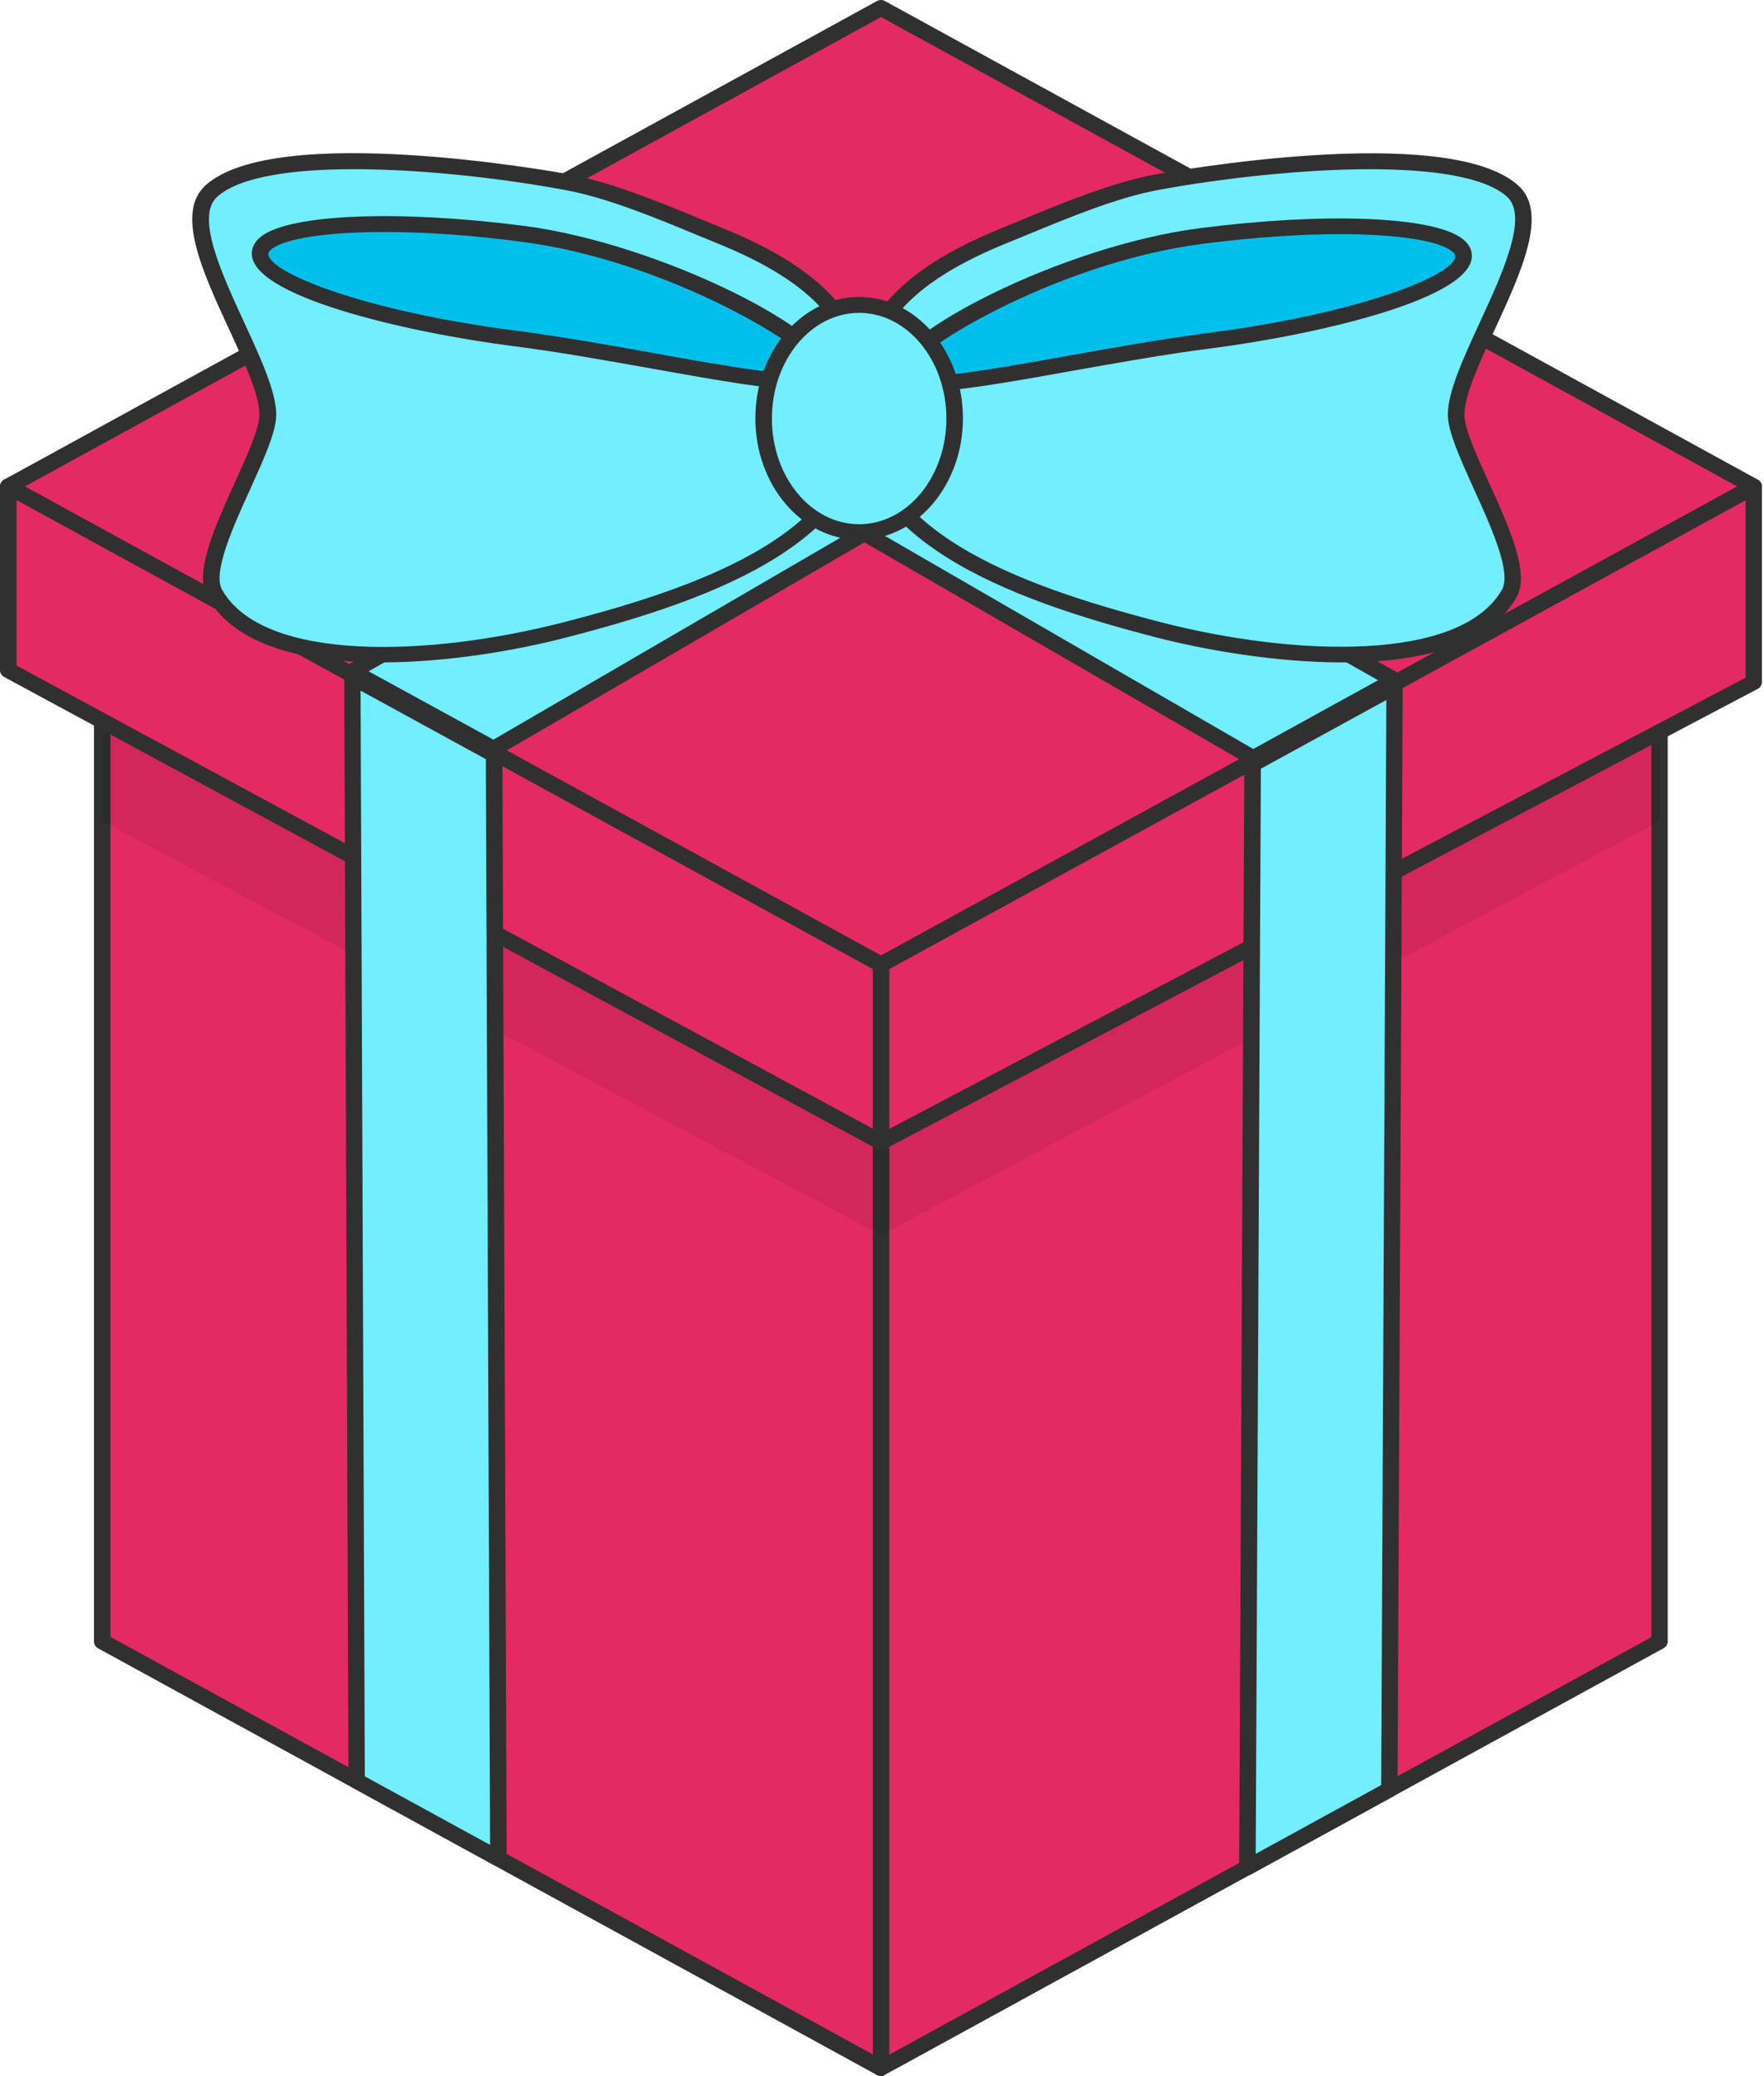 <?xml version="1.0" encoding="UTF-8"?> <svg xmlns="http://www.w3.org/2000/svg" width="424" height="499" viewBox="0 0 424 499" fill="none"> <path d="M211.773 497.081L24.569 394.555V138.191L211.773 240.717V497.081Z" fill="#E42A62"></path> <path d="M211.775 498.967C211.453 498.967 211.076 498.865 210.754 498.712L23.603 396.187C22.958 395.83 22.582 395.218 22.582 394.555V138.191C22.582 137.528 22.958 136.916 23.549 136.559C24.195 136.202 24.947 136.202 25.539 136.559L212.689 239.084C213.281 239.441 213.657 240.053 213.657 240.716V497.029C213.657 497.692 213.281 498.304 212.689 498.661C212.42 498.865 212.098 498.967 211.775 498.967ZM26.56 393.433L209.786 493.764V241.787L26.56 141.507V393.433Z" fill="#303030"></path> <path d="M398.925 394.555L211.775 497.081V240.717L398.925 138.191V394.555Z" fill="#E42A62"></path> <path d="M211.774 498.967C211.452 498.967 211.075 498.865 210.753 498.712C210.161 498.355 209.785 497.743 209.785 497.08V240.716C209.785 240.053 210.161 239.441 210.753 239.084L397.903 136.559C398.548 136.202 399.301 136.202 399.893 136.559C400.484 136.916 400.86 137.528 400.86 138.191V394.504C400.86 395.167 400.484 395.779 399.893 396.136L212.742 498.661C212.419 498.865 212.097 498.967 211.774 498.967ZM213.764 241.839V493.815L396.936 393.484V141.507L213.764 241.839Z" fill="#303030"></path> <g opacity="0.5"> <g opacity="0.3"> <path opacity="0.5" d="M24.569 157.321V197.361L211.773 296.827V251.124L24.569 157.321Z" fill="black"></path> </g> <g opacity="0.5"> <path opacity="0.3" d="M398.923 157.321V197.361L211.772 296.827V251.124L398.923 157.321Z" fill="black"></path> </g> </g> <path d="M1.99 116.922L211.775 1.9L421.506 116.922L211.775 231.842L1.99 116.922Z" fill="#E42A62"></path> <path d="M211.774 233.729C211.452 233.729 211.075 233.627 210.753 233.474L0.968 118.554C0.376 118.197 0 117.585 0 116.922C0 116.259 0.376 115.647 0.968 115.29L210.753 0.268C211.398 -0.089 212.151 -0.089 212.742 0.268L422.527 115.29C423.118 115.647 423.495 116.259 423.495 116.922C423.495 117.585 423.118 118.197 422.527 118.554L212.742 233.474C212.419 233.627 212.097 233.729 211.774 233.729ZM5.968 116.922L211.774 229.648L417.581 116.922L211.774 4.093L5.968 116.922Z" fill="#303030"></path> <path d="M1.99 116.922V161.094L211.775 274.535V231.842L1.99 116.922Z" fill="#E42A62"></path> <path d="M211.774 276.422C211.452 276.422 211.075 276.32 210.806 276.167L1.022 162.727C0.376 162.42 0 161.757 0 161.094V116.922C0 116.259 0.376 115.646 0.968 115.289C1.613 114.932 2.366 114.932 2.957 115.289L212.742 230.209C213.333 230.567 213.71 231.178 213.71 231.842V274.535C213.71 275.198 213.333 275.81 212.742 276.167C212.473 276.32 212.097 276.422 211.774 276.422ZM3.978 159.972L209.785 271.27V232.913L3.978 120.187V159.972Z" fill="#303030"></path> <path d="M421.506 116.922L211.775 231.842V274.535L421.506 163.951V116.922Z" fill="#E42A62"></path> <path d="M211.774 276.422C211.398 276.422 211.075 276.32 210.753 276.167C210.161 275.81 209.785 275.198 209.785 274.535V231.842C209.785 231.178 210.161 230.567 210.753 230.209L420.538 115.289C421.183 114.932 421.936 114.932 422.527 115.289C423.118 115.646 423.495 116.259 423.495 116.922V163.951C423.495 164.614 423.118 165.277 422.473 165.583L212.742 276.167C212.419 276.32 212.097 276.422 211.774 276.422ZM213.764 232.913V271.321L419.57 162.88V120.237L213.764 232.913Z" fill="#303030"></path> <path d="M85.699 428.017L119.839 446.686L118.817 181.345L84.677 162.676L85.699 428.017Z" fill="#72EEFF"></path> <path d="M119.839 448.573C119.517 448.573 119.14 448.47 118.818 448.317L84.732 429.649C84.141 429.292 83.764 428.68 83.764 428.017L82.743 162.675C82.743 162.013 83.119 161.35 83.71 161.044C84.302 160.687 85.055 160.687 85.7 161.044L119.786 179.712C120.377 180.069 120.753 180.681 120.753 181.344L121.775 446.686C121.775 447.348 121.399 448.012 120.807 448.317C120.485 448.522 120.162 448.573 119.839 448.573ZM87.689 426.945L117.796 443.421L116.775 182.466L86.667 165.991L87.689 426.945Z" fill="#303030"></path> <path d="M299.839 448.828L333.979 430.108L335.215 164.971L301.075 183.639L299.839 448.828Z" fill="#72EEFF"></path> <path d="M299.838 450.716C299.515 450.716 299.139 450.613 298.817 450.46C298.171 450.103 297.795 449.491 297.849 448.828L299.085 183.64C299.085 182.977 299.462 182.365 300.053 182.008L334.193 163.288C334.838 162.931 335.591 162.931 336.182 163.288C336.827 163.645 337.204 164.257 337.15 164.92L335.913 430.109C335.913 430.771 335.537 431.383 334.946 431.74L300.806 450.46C300.537 450.613 300.161 450.716 299.838 450.716ZM303.064 184.762L301.827 445.564L331.989 429.037L333.225 168.236L303.064 184.762Z" fill="#303030"></path> <path d="M84.677 161.4L289.624 44.746L321.237 62.089L118.656 180.018L84.677 161.4Z" fill="#72EEFF"></path> <path d="M118.655 181.906C118.333 181.906 117.956 181.805 117.634 181.652L83.655 163.034C83.064 162.677 82.688 162.065 82.688 161.402C82.688 160.739 83.064 160.126 83.655 159.769L288.602 43.115C289.247 42.758 289.999 42.758 290.645 43.115L322.257 60.458C322.849 60.816 323.225 61.427 323.225 62.09C323.225 62.753 322.849 63.365 322.257 63.722L119.677 181.601C119.354 181.805 119.032 181.906 118.655 181.906ZM88.602 161.351L118.602 177.775L317.365 62.09L289.677 46.941L88.602 161.351Z" fill="#303030"></path> <path d="M335.216 163.544L129.141 47.043L97.635 64.437L301.237 182.213L335.216 163.544Z" fill="#72EEFF"></path> <path d="M301.237 184.099C300.86 184.099 300.538 183.997 300.215 183.844L96.613 66.017C96.022 65.66 95.645 65.048 95.645 64.385C95.645 63.721 96.022 63.109 96.613 62.752L128.118 45.41C128.764 45.053 129.516 45.053 130.161 45.41L336.237 161.86C336.828 162.217 337.204 162.829 337.204 163.492C337.204 164.155 336.828 164.767 336.237 165.124L302.258 183.844C301.936 184.048 301.559 184.099 301.237 184.099ZM101.506 64.487L301.237 180.018L331.237 163.492L129.086 49.235L101.506 64.487Z" fill="#303030"></path> <path d="M207.902 97.538C207.902 127.225 174.891 141.303 136.128 151.301C104.999 159.359 62.418 161.706 51.558 142.629C46.827 134.264 64.354 108.709 64.354 99.681C64.354 86.725 40.59 55.304 50.751 46.021C63.924 33.983 114.031 39.696 136.128 43.776C148.332 46.021 162.848 52.55 172.956 56.681C195.429 65.761 207.902 77.085 207.902 97.538Z" fill="#72EEFF"></path> <path d="M91.666 159.206C73.386 159.206 56.505 155.33 49.838 143.496C46.558 137.732 51.612 126.663 56.45 116.003C59.354 109.576 62.365 102.945 62.365 99.629C62.365 94.937 58.816 87.285 55.053 79.125C48.709 65.403 42.15 51.172 49.354 44.592C66.236 29.188 133.655 41.328 136.504 41.838C146.988 43.776 159.032 48.775 168.655 52.754L173.709 54.845C199.032 65.097 209.838 77.849 209.838 97.487C209.838 129.775 172.848 143.699 136.612 153.085C124.461 156.298 107.526 159.206 91.666 159.206ZM85.106 40.665C70.268 40.665 57.526 42.45 52.15 47.347C46.988 52.09 53.225 65.658 58.763 77.645C62.688 86.163 66.397 94.223 66.397 99.68C66.397 103.761 63.494 110.137 60.16 117.533C56.074 126.46 51.021 137.63 53.386 141.762C63.279 159.155 102.956 157.982 135.644 149.515C170.429 140.537 205.967 127.326 205.967 97.538C205.967 79.43 196.182 68.106 172.258 58.415L167.149 56.324C157.687 52.396 145.859 47.5 135.805 45.663C121.289 42.96 101.881 40.665 85.106 40.665Z" fill="#303030"></path> <path d="M62.58 60.711C63.225 53.774 91.504 51.734 125.752 56.172C159.999 60.61 198.816 82.44 198.171 89.377C197.526 96.315 157.687 85.705 123.44 81.267C89.192 76.881 61.934 67.648 62.58 60.711Z" fill="#00C0EB"></path> <path d="M191.668 93.56C184.84 93.56 173.603 91.622 157.098 88.664C146.453 86.776 134.356 84.583 123.119 83.155C97.421 79.839 59.571 71.066 60.539 60.559C60.646 59.13 61.453 57.855 62.851 56.784C69.894 51.428 95.861 50.408 125.915 54.284C158.926 58.569 200.915 80.095 200.055 89.48C199.947 90.5 199.41 91.418 198.496 92.081C197.205 93.152 194.947 93.56 191.668 93.56ZM92.367 55.764C78.119 55.764 68.549 57.396 65.377 59.794C65.001 60.049 64.571 60.508 64.517 60.916C64.087 65.302 86.937 74.688 123.657 79.431C135.001 80.91 147.098 83.053 157.797 84.991C173.926 87.899 193.926 91.469 196.13 89.123C196.453 84.634 161.076 62.701 125.378 58.11C112.797 56.427 101.614 55.764 92.367 55.764Z" fill="#303030"></path> <path d="M206.506 97.54C206.506 127.227 239.517 141.305 278.28 151.303C309.409 159.361 351.99 161.708 362.85 142.631C367.582 134.266 350.055 108.711 350.055 99.683C350.055 86.727 373.818 55.306 363.657 46.023C350.485 33.985 300.377 39.698 278.28 43.779C266.076 46.023 251.56 52.552 241.452 56.683C218.979 65.763 206.506 77.086 206.506 97.54Z" fill="#72EEFF"></path> <path d="M322.687 159.211C306.827 159.211 289.945 156.304 277.687 153.141C241.504 143.756 204.461 129.831 204.461 97.543C204.461 77.956 215.268 65.204 240.59 54.901L245.698 52.809C255.321 48.78 267.364 43.832 277.848 41.894C280.698 41.384 348.117 29.193 364.999 44.648C372.203 51.228 365.644 65.408 359.3 79.18C355.537 87.342 351.988 94.992 351.988 99.685C351.988 103.001 354.999 109.632 357.902 116.058C362.795 126.77 367.795 137.839 364.515 143.551C357.848 155.334 340.967 159.211 322.687 159.211ZM329.3 40.67C312.526 40.67 293.117 42.965 278.601 45.617C268.547 47.454 256.773 52.35 247.257 56.278L242.149 58.369C218.225 68.061 208.44 79.435 208.44 97.492C208.44 127.28 243.977 140.44 278.709 149.469C311.397 157.936 351.128 159.109 361.02 141.715C363.386 137.584 358.332 126.413 354.246 117.487C350.913 110.091 348.01 103.715 348.01 99.634C348.01 94.177 351.719 86.118 355.644 77.599C361.182 65.612 367.418 52.044 362.257 47.301C356.881 42.455 344.139 40.67 329.3 40.67Z" fill="#303030"></path> <path d="M351.829 61.221C351.184 54.284 322.904 52.244 288.657 56.681C254.41 61.119 215.593 82.951 216.238 89.887C216.883 96.824 256.722 86.215 290.969 81.777C325.216 77.391 352.474 68.158 351.829 61.221Z" fill="#00C0EB"></path> <path d="M222.689 94.071C219.409 94.071 217.151 93.613 215.807 92.643C214.893 91.98 214.355 91.062 214.248 90.042C213.388 80.657 255.377 59.08 288.388 54.846C318.441 50.97 344.409 51.99 351.452 57.346C352.85 58.417 353.656 59.692 353.764 61.121C354.732 71.628 316.882 80.401 291.183 83.717C279.947 85.145 267.904 87.338 257.205 89.225C240.807 92.184 229.57 94.071 222.689 94.071ZM322.043 56.275C312.796 56.275 301.613 56.989 288.925 58.621C253.226 63.263 217.85 85.196 218.226 89.787C220.377 92.031 240.431 88.409 256.506 85.553C267.205 83.615 279.355 81.472 290.646 79.993C327.366 75.25 350.215 65.864 349.785 61.478C349.732 61.07 349.301 60.61 348.925 60.356C345.861 57.907 336.237 56.275 322.043 56.275Z" fill="#303030"></path> <path d="M229.463 100.548C229.463 115.595 219.194 127.837 206.506 127.837C193.818 127.837 183.549 115.645 183.549 100.548C183.549 85.5 193.818 73.258 206.506 73.258C219.14 73.258 229.463 85.5 229.463 100.548Z" fill="#72EEFF"></path> <path d="M206.505 129.724C192.742 129.724 181.559 116.615 181.559 100.547C181.559 84.48 192.742 71.371 206.505 71.371C220.269 71.371 231.452 84.48 231.452 100.547C231.452 116.666 220.215 129.724 206.505 129.724ZM206.505 75.196C194.946 75.196 185.538 86.572 185.538 100.598C185.538 114.625 194.946 126 206.505 126C218.065 126 227.473 114.625 227.473 100.598C227.473 86.572 218.065 75.196 206.505 75.196Z" fill="#303030"></path> </svg> 
